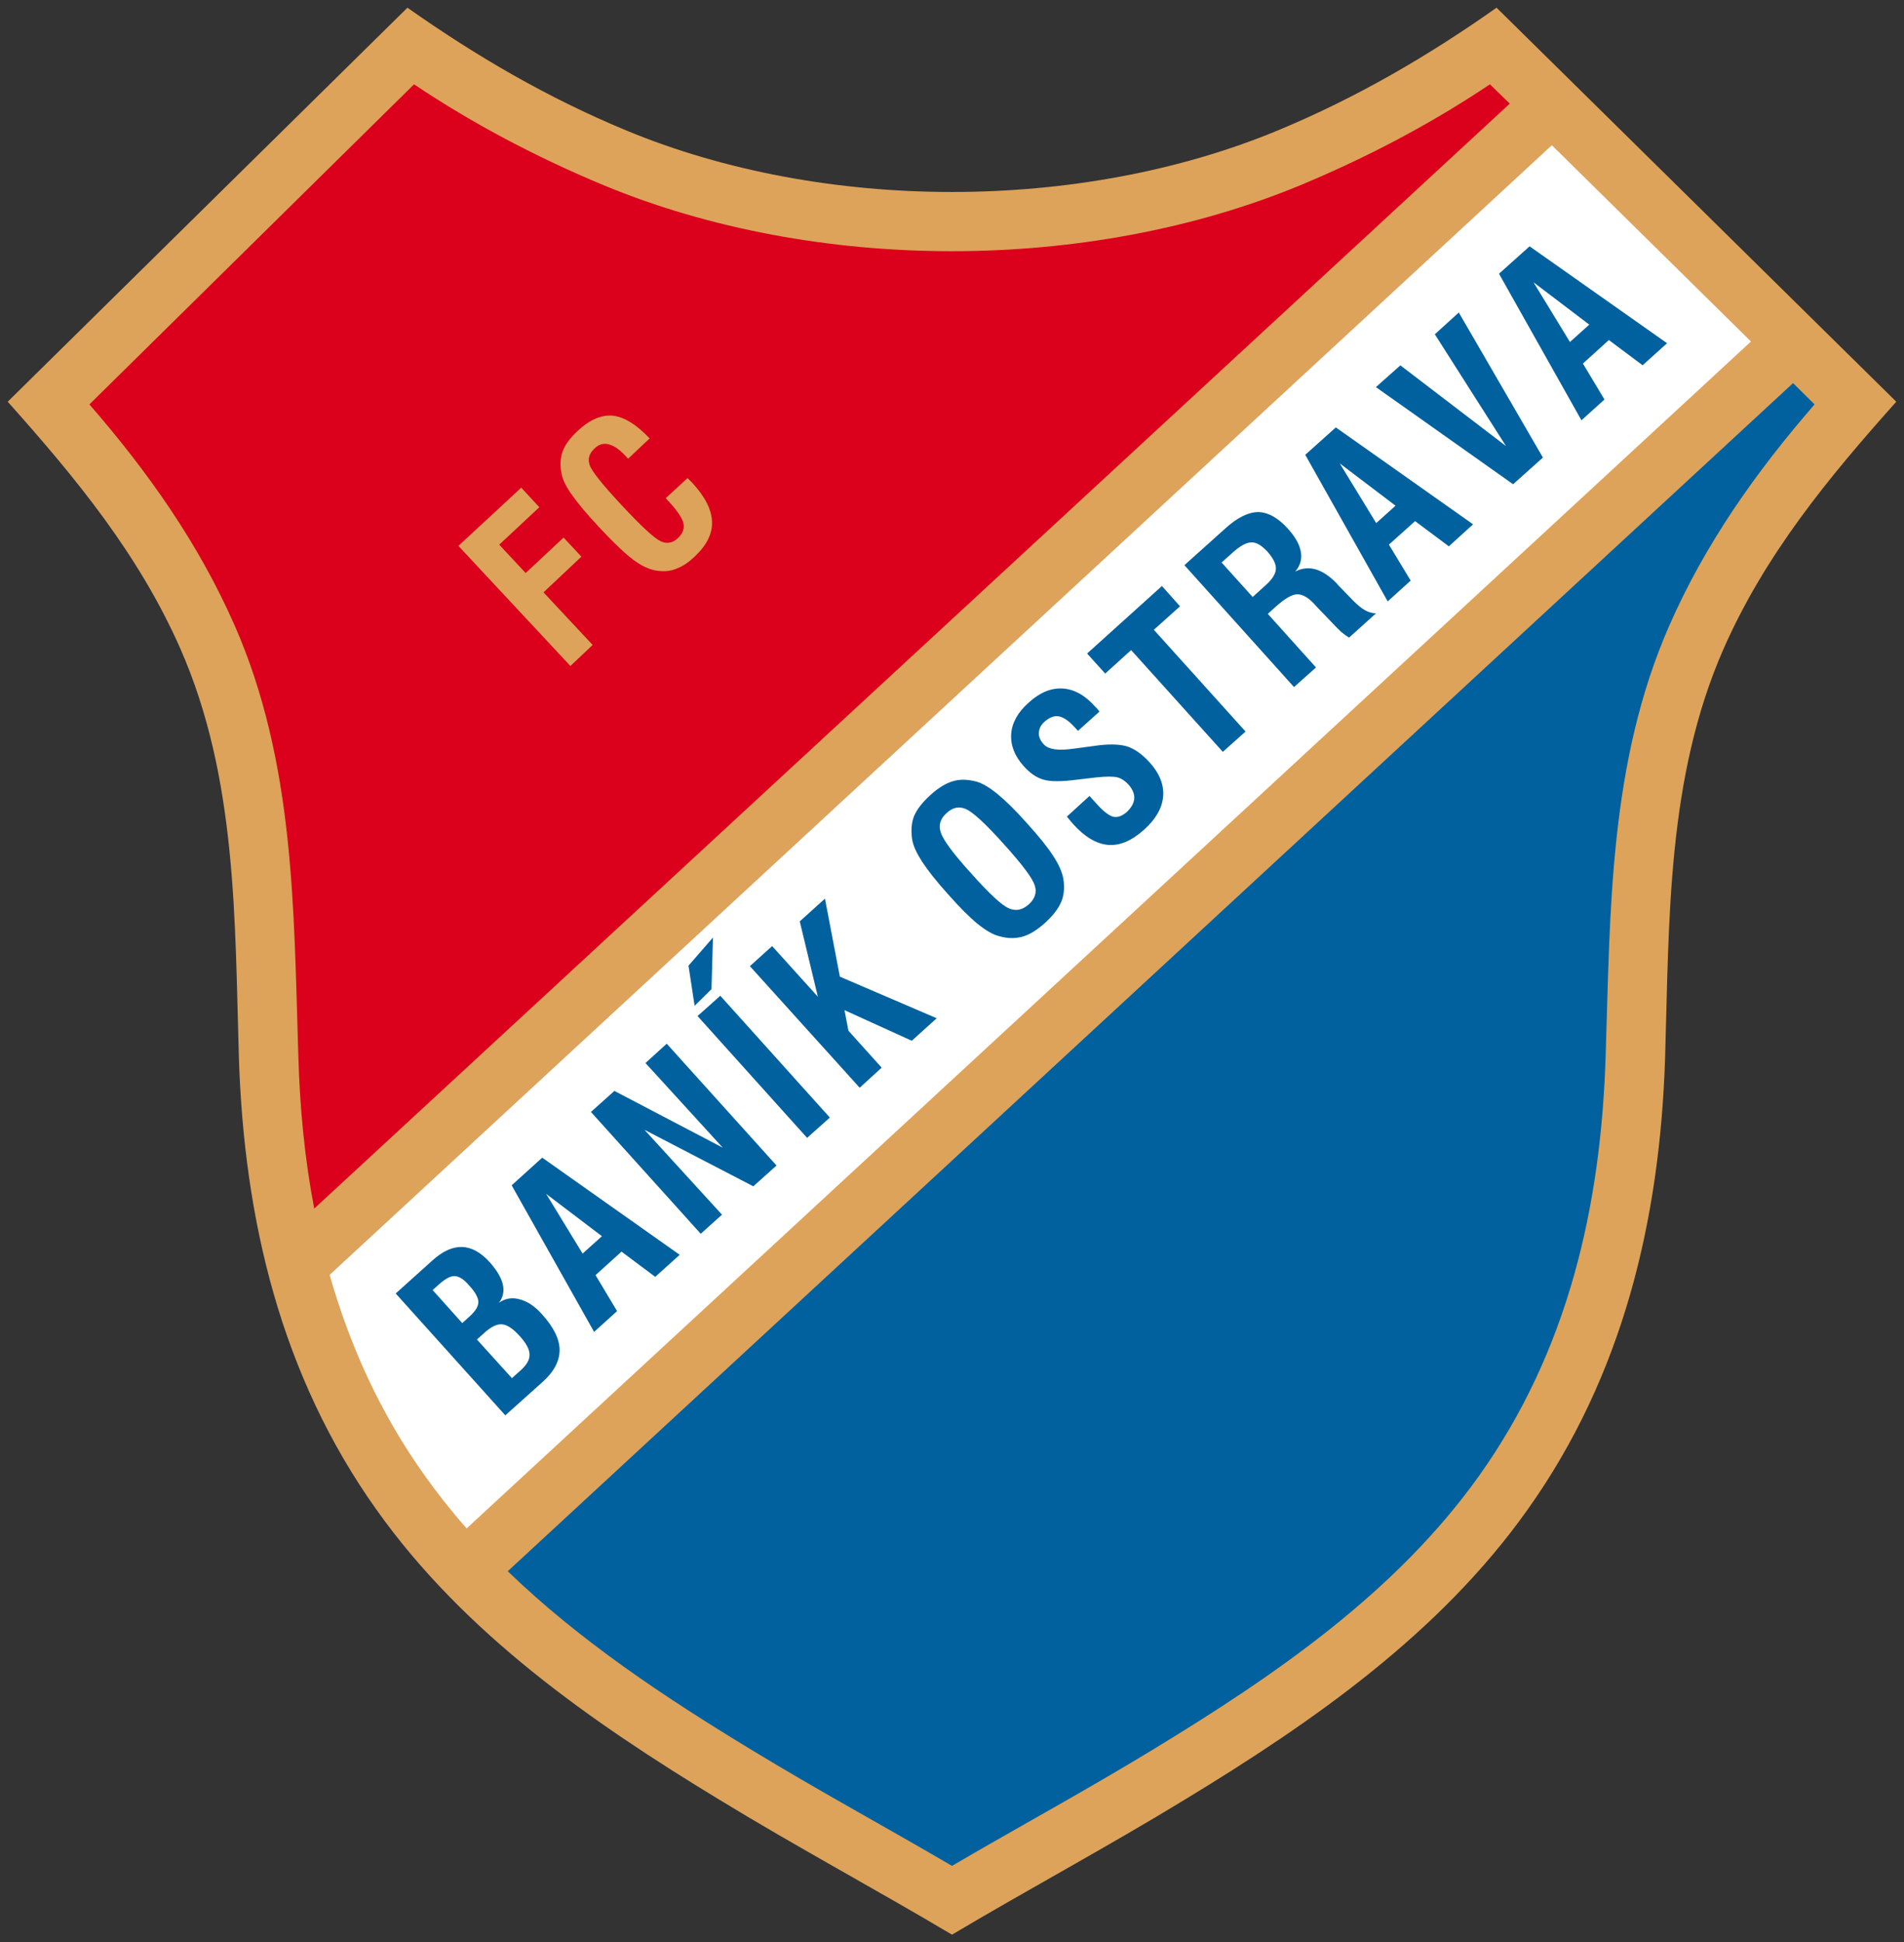 <?xml version="1.0" encoding="UTF-8" standalone="no"?>
<!-- Generator: Adobe Illustrator 13.0.0, SVG Export Plug-In . SVG Version: 6.00 Build 14948)  -->

<svg
   xmlns:dc="http://purl.org/dc/elements/1.1/"
   xmlns:cc="http://creativecommons.org/ns#"
   xmlns:rdf="http://www.w3.org/1999/02/22-rdf-syntax-ns#"
   xmlns:svg="http://www.w3.org/2000/svg"
   xmlns="http://www.w3.org/2000/svg"
   xmlns:sodipodi="http://sodipodi.sourceforge.net/DTD/sodipodi-0.dtd"
   xmlns:inkscape="http://www.inkscape.org/namespaces/inkscape"
   version="1.0"
   id="Ebene_1"
   x="0px"
   y="0px"
   width="247.111"
   height="252"
   viewBox="0 0 247.111 252"
   enable-background="new 0 0 444.672 453.542"
   xml:space="preserve"
   sodipodi:docname="FC_Banik_Ostrava.svg"
   inkscape:version="0.92.4 (5da689c313, 2019-01-14)"><rect x="0" y="0" width="247.111" height="252" fill="#333333" stroke="none"/><defs
   id="defs43" /><sodipodi:namedview
   pagecolor="#ffffff"
   bordercolor="#666666"
   borderopacity="1"
   objecttolerance="10"
   gridtolerance="10"
   guidetolerance="10"
   inkscape:pageopacity="0"
   inkscape:pageshadow="2"
   inkscape:window-width="1366"
   inkscape:window-height="705"
   id="namedview41"
   showgrid="false"
   fit-margin-top="1"
   fit-margin-right="1"
   fit-margin-bottom="1"
   fit-margin-left="1"
   inkscape:zoom="0.52034873"
   inkscape:cx="126.2857"
   inkscape:cy="227.771"
   inkscape:window-x="-8"
   inkscape:window-y="-8"
   inkscape:window-maximized="1"
   inkscape:current-layer="Ebene_1" />


















<g
   id="g66"
   transform="translate(1,-202.542)"><path
     style="fill:#dda35a;stroke-width:0.551"
     inkscape:connector-curvature="0"
     id="path2"
     d="m 80.232,219.448 c 25.686,10.668 58.96,10.668 84.645,0 10.16,-4.222 19.336,-9.556 28.354,-15.906 l 51.879,51.118 c -8.827,9.874 -17.05,19.844 -22.448,32.132 -7.334,16.732 -7.016,35.116 -7.556,52.927 -0.666,21.082 -5.461,41.275 -17.843,58.674 -11.398,16.066 -27.845,27.527 -44.482,37.624 -9.938,6.064 -20.225,11.589 -30.226,17.526 C 112.554,447.605 102.267,442.081 92.329,436.016 75.692,425.919 59.245,414.458 47.847,398.392 35.465,380.994 30.67,360.8 30.003,339.718 29.464,321.907 29.781,303.523 22.447,286.791 17.05,274.503 8.827,264.534 0,254.66 L 51.879,203.542 c 9.017,6.35 18.193,11.684 28.353,15.906 z" /><path
     style="fill:#01619e;stroke-width:0.551"
     inkscape:connector-curvature="0"
     id="path4"
     d="m 64.897,406.393 c 9.335,9.017 20.383,16.351 31.433,23.05 8.636,5.271 17.494,10.065 26.226,15.177 8.731,-5.111 17.589,-9.906 26.225,-15.177 15.716,-9.556 31.433,-20.32 42.228,-35.496 11.493,-16.161 15.78,-34.862 16.383,-54.451 0.603,-18.955 0.444,-37.973 8.255,-55.785 4.667,-10.636 11.271,-19.971 18.859,-28.702 l -2.794,-2.762 z" /><path
     style="fill:#ffffff;stroke-width:0.551"
     inkscape:connector-curvature="0"
     id="path6"
     d="m 41.783,367.944 c 2.603,9.144 6.54,17.907 12.319,26.004 1.715,2.413 3.524,4.699 5.461,6.89 L 226.251,246.849 200.407,221.385 Z" /><path
     style="fill:#db001b;stroke-width:0.551"
     inkscape:connector-curvature="0"
     id="path8"
     d="M 77.311,226.561 C 68.707,222.973 60.453,218.655 52.737,213.48 L 10.604,255.009 c 7.589,8.731 14.192,18.066 18.859,28.702 7.81,17.811 7.652,36.83 8.255,55.785 0.191,6.763 0.826,13.398 2.064,19.844 l 155.163,-143.352 -2.572,-2.508 c -7.715,5.175 -15.97,9.493 -24.575,13.081 -27.591,11.43 -62.928,11.43 -90.487,0 z" /><path
     style="fill:#dda35a;stroke-width:0.551"
     inkscape:connector-curvature="0"
     id="path10"
     d="m 85.408,267.169 2.826,-2.603 c 0.063,0.063 0.159,0.159 0.286,0.286 0.127,0.127 0.222,0.222 0.286,0.286 1.683,1.81 2.54,3.493 2.603,5.08 0.063,1.556 -0.698,3.08 -2.254,4.54 -0.73,0.698 -1.461,1.206 -2.191,1.492 -0.698,0.318 -1.429,0.445 -2.191,0.381 -1.048,-0.032 -2.096,-0.445 -3.175,-1.175 -1.111,-0.73 -2.762,-2.286 -4.953,-4.636 -1.492,-1.587 -2.603,-2.921 -3.365,-4 -0.762,-1.048 -1.206,-1.937 -1.365,-2.667 -0.254,-1.112 -0.222,-2.096 0.095,-3.016 0.318,-0.889 0.984,-1.778 1.936,-2.667 1.588,-1.493 3.112,-2.127 4.572,-2 1.493,0.159 3.08,1.143 4.794,2.952 l -2.794,2.635 -0.349,-0.381 c -0.794,-0.857 -1.524,-1.333 -2.191,-1.492 -0.635,-0.159 -1.27,0 -1.81,0.54 -0.698,0.635 -0.921,1.365 -0.635,2.159 0.286,0.826 1.651,2.508 4.064,5.112 2.603,2.794 4.318,4.382 5.143,4.763 0.794,0.381 1.556,0.254 2.254,-0.413 0.635,-0.603 0.857,-1.238 0.698,-1.968 -0.191,-0.698 -0.889,-1.715 -2.095,-2.985 z" /><polygon
     style="fill:#dda35a"
     transform="matrix(0.551,0,0,0.551,0,203.542)"
     id="polygon12"
     points="125.222,117.619 115.776,126.432 121.997,133.114 130.925,124.762 135.129,129.254 126.202,137.664 137.779,150.048 132.538,155.001 106.157,126.72 120.96,113.011 " /><path
     style="fill:#01619e;stroke-width:0.551"
     inkscape:connector-curvature="0"
     id="path14"
     d="m 65.437,381.343 1.207,-1.079 c 0.762,-0.698 1.111,-1.365 1.079,-2 0,-0.666 -0.444,-1.461 -1.27,-2.381 -0.857,-0.953 -1.619,-1.461 -2.286,-1.524 -0.666,-0.063 -1.46,0.318 -2.381,1.175 l -0.889,0.794 z m -6.445,-7.144 0.984,-0.889 c 0.73,-0.666 1.111,-1.27 1.111,-1.873 -0.032,-0.572 -0.413,-1.27 -1.206,-2.127 -0.667,-0.794 -1.302,-1.175 -1.842,-1.207 -0.54,-0.032 -1.206,0.318 -2,1.016 l -0.889,0.794 z m 5.588,11.97 -14.224,-15.812 4.731,-4.254 c 1.365,-1.239 2.635,-1.81 3.873,-1.778 1.239,0.032 2.445,0.699 3.619,2 0.921,1.048 1.493,2 1.683,2.889 0.191,0.857 0.032,1.651 -0.508,2.349 0.826,-0.572 1.714,-0.73 2.699,-0.444 0.984,0.254 1.968,0.889 2.889,1.937 1.524,1.683 2.286,3.238 2.286,4.636 0,1.429 -0.73,2.826 -2.223,4.159 z" /><path
     style="fill:#01619e;stroke-width:0.551"
     inkscape:connector-curvature="0"
     id="path16"
     d="m 74.613,365.181 2.508,-2.254 -7.239,-5.493 z m 1.492,10.16 -10.7,-19.018 3.969,-3.587 17.843,12.605 -3.175,2.858 -4.382,-3.27 -3.366,3.048 2.794,4.667 z" /><polygon
     style="fill:#01619e"
     transform="matrix(0.551,0,0,0.551,0,203.542)"
     id="polygon18"
     points="168.422,268.416 150.221,248.486 155.231,243.936 181.094,272.621 175.622,277.517 149.99,264.211 168.249,284.198 163.238,288.691 137.376,260.006 142.905,255.053 " /><polygon
     style="fill:#01619e"
     transform="matrix(0.551,0,0,0.551,0,203.542)"
     id="polygon20"
     points="193.651,261.331 188.294,266.112 162.489,237.427 167.846,232.646 " /><polygon
     style="fill:#01619e"
     transform="matrix(0.551,0,0,0.551,0,203.542)"
     id="polygon22"
     points="190.829,232.877 186.566,215.136 192.499,209.779 196.013,228.153 218.822,237.946 212.947,243.245 197.107,236.045 198.028,240.883 205.862,249.581 200.678,254.304 174.815,225.677 180.058,220.954 " /><path
     style="fill:#01619e;stroke-width:0.551"
     inkscape:connector-curvature="0"
     id="path24"
     d="m 125.063,315.874 c 2.318,2.604 3.969,4.128 4.858,4.508 0.921,0.413 1.778,0.222 2.604,-0.508 0.794,-0.73 1.079,-1.556 0.762,-2.477 -0.286,-0.921 -1.619,-2.699 -4.001,-5.334 -2.349,-2.635 -4,-4.128 -4.889,-4.54 -0.921,-0.413 -1.778,-0.222 -2.54,0.508 -0.826,0.73 -1.079,1.556 -0.762,2.508 0.286,0.92 1.587,2.73 3.968,5.334 z m -2.984,2.73 c -1.524,-1.683 -2.635,-3.112 -3.397,-4.254 -0.73,-1.143 -1.175,-2.096 -1.302,-2.921 -0.159,-1.143 -0.095,-2.127 0.254,-3.016 0.381,-0.889 1.079,-1.778 2.127,-2.73 1.016,-0.921 2,-1.524 2.889,-1.778 0.921,-0.286 1.905,-0.254 3.048,0.032 0.794,0.222 1.714,0.762 2.762,1.619 1.048,0.857 2.349,2.127 3.842,3.81 1.492,1.651 2.635,3.048 3.365,4.191 0.762,1.143 1.175,2.127 1.333,2.952 0.191,1.143 0.095,2.159 -0.254,3.016 -0.381,0.889 -1.079,1.81 -2.096,2.731 -1.048,0.953 -2.032,1.556 -2.952,1.81 -0.921,0.254 -1.905,0.254 -3.016,-0.063 -0.794,-0.191 -1.714,-0.73 -2.794,-1.588 -1.047,-0.858 -2.349,-2.16 -3.809,-3.811 z" /><path
     style="fill:#01619e;stroke-width:0.551"
     inkscape:connector-curvature="0"
     id="path26"
     d="m 137.478,308.476 2.921,-2.667 0.921,1.016 c 0.889,0.984 1.587,1.524 2.159,1.683 0.572,0.127 1.143,-0.095 1.746,-0.604 0.604,-0.572 0.953,-1.175 0.984,-1.778 0.032,-0.603 -0.222,-1.207 -0.762,-1.81 -0.444,-0.476 -0.921,-0.794 -1.429,-0.921 -0.54,-0.127 -1.429,-0.127 -2.667,0 l -2.445,0.286 c -2.127,0.286 -3.619,0.286 -4.508,0 -0.889,-0.254 -1.715,-0.826 -2.54,-1.746 -1.175,-1.302 -1.714,-2.699 -1.619,-4.159 0.095,-1.46 0.857,-2.826 2.254,-4.064 1.461,-1.333 2.921,-1.937 4.445,-1.842 1.492,0.095 2.921,0.889 4.254,2.413 0.159,0.127 0.254,0.254 0.318,0.349 0.063,0.063 0.127,0.159 0.191,0.222 l -2.794,2.508 -0.381,-0.412 c -0.762,-0.858 -1.46,-1.334 -2.064,-1.461 -0.635,-0.127 -1.27,0.127 -1.905,0.698 -0.476,0.413 -0.698,0.889 -0.73,1.429 -0.032,0.508 0.191,1.016 0.635,1.493 0.603,0.666 1.873,0.857 3.81,0.572 h 0.032 l 2.603,-0.349 c 1.873,-0.286 3.302,-0.254 4.318,0.031 1.016,0.318 2,1.016 2.953,2.064 1.301,1.429 1.905,2.921 1.778,4.445 -0.127,1.524 -0.953,2.952 -2.477,4.318 -1.587,1.429 -3.144,2.095 -4.667,1.968 -1.493,-0.127 -3.017,-1.016 -4.54,-2.699 -0.159,-0.191 -0.413,-0.476 -0.762,-0.921 z" /><polygon
     style="fill:#01619e"
     transform="matrix(0.551,0,0,0.551,0,203.542)"
     id="polygon28"
     points="254.246,152.064 271.872,136.167 276.134,140.947 269.971,146.477 291.571,170.438 286.214,175.219 264.614,151.257 258.509,156.787 " /><path
     style="fill:#01619e;stroke-width:0.551"
     inkscape:connector-curvature="0"
     id="path30"
     d="m 161.576,279.996 1.683,-1.524 c 0.858,-0.762 1.302,-1.461 1.333,-2.127 0.032,-0.635 -0.349,-1.397 -1.143,-2.286 -0.73,-0.762 -1.397,-1.175 -2.032,-1.143 -0.667,0 -1.461,0.445 -2.413,1.301 l -1.46,1.302 z m 5.366,11.684 -14.224,-15.812 5.271,-4.731 c 1.588,-1.46 3.048,-2.159 4.318,-2.159 1.301,0.032 2.603,0.762 3.905,2.223 0.921,1.048 1.46,2 1.619,2.952 0.159,0.921 -0.063,1.778 -0.73,2.54 1.746,-0.889 3.524,-0.381 5.398,1.556 0.063,0.095 0.127,0.159 0.191,0.222 l 1.968,2.032 c 0.54,0.54 1.048,0.953 1.492,1.207 0.445,0.254 0.921,0.381 1.429,0.413 l -3.493,3.143 c -0.318,-0.191 -0.667,-0.445 -1.048,-0.762 -0.349,-0.318 -0.826,-0.826 -1.429,-1.46 l -1.556,-1.619 -0.381,-0.413 c -0.826,-0.921 -1.587,-1.365 -2.286,-1.365 -0.699,0 -1.619,0.54 -2.826,1.619 l -1.016,0.921 6.255,6.954 z" /><path
     style="fill:#01619e;stroke-width:0.551"
     inkscape:connector-curvature="0"
     id="path32"
     d="m 177.61,270.407 2.509,-2.254 -7.239,-5.493 z m 1.492,10.16 -10.7,-19.018 3.969,-3.556 17.812,12.573 -3.144,2.858 -4.382,-3.27 -3.397,3.048 2.826,4.667 z" /><polygon
     style="fill:#01619e"
     transform="matrix(0.551,0,0,0.551,0,203.542)"
     id="polygon34"
     points="352.915,103.219 336.153,76.896 341.798,71.77 361.612,105.926 354.585,112.205 322.272,89.337 328.032,84.211 " /><path
     style="fill:#01619e;stroke-width:0.551"
     inkscape:connector-curvature="0"
     id="path36"
     d="m 202.756,246.913 2.508,-2.254 -7.239,-5.493 z m 1.493,10.16 -10.7,-19.018 3.969,-3.556 17.844,12.573 -3.175,2.857 -4.382,-3.27 -3.365,3.048 2.794,4.667 z" /><polygon
     style="fill:#01619e"
     transform="matrix(0.551,0,0,0.551,0,203.542)"
     id="polygon38"
     points="166.118,218.938 160.358,225.562 161.798,235.008 165.772,231.091 " /></g>
</svg>